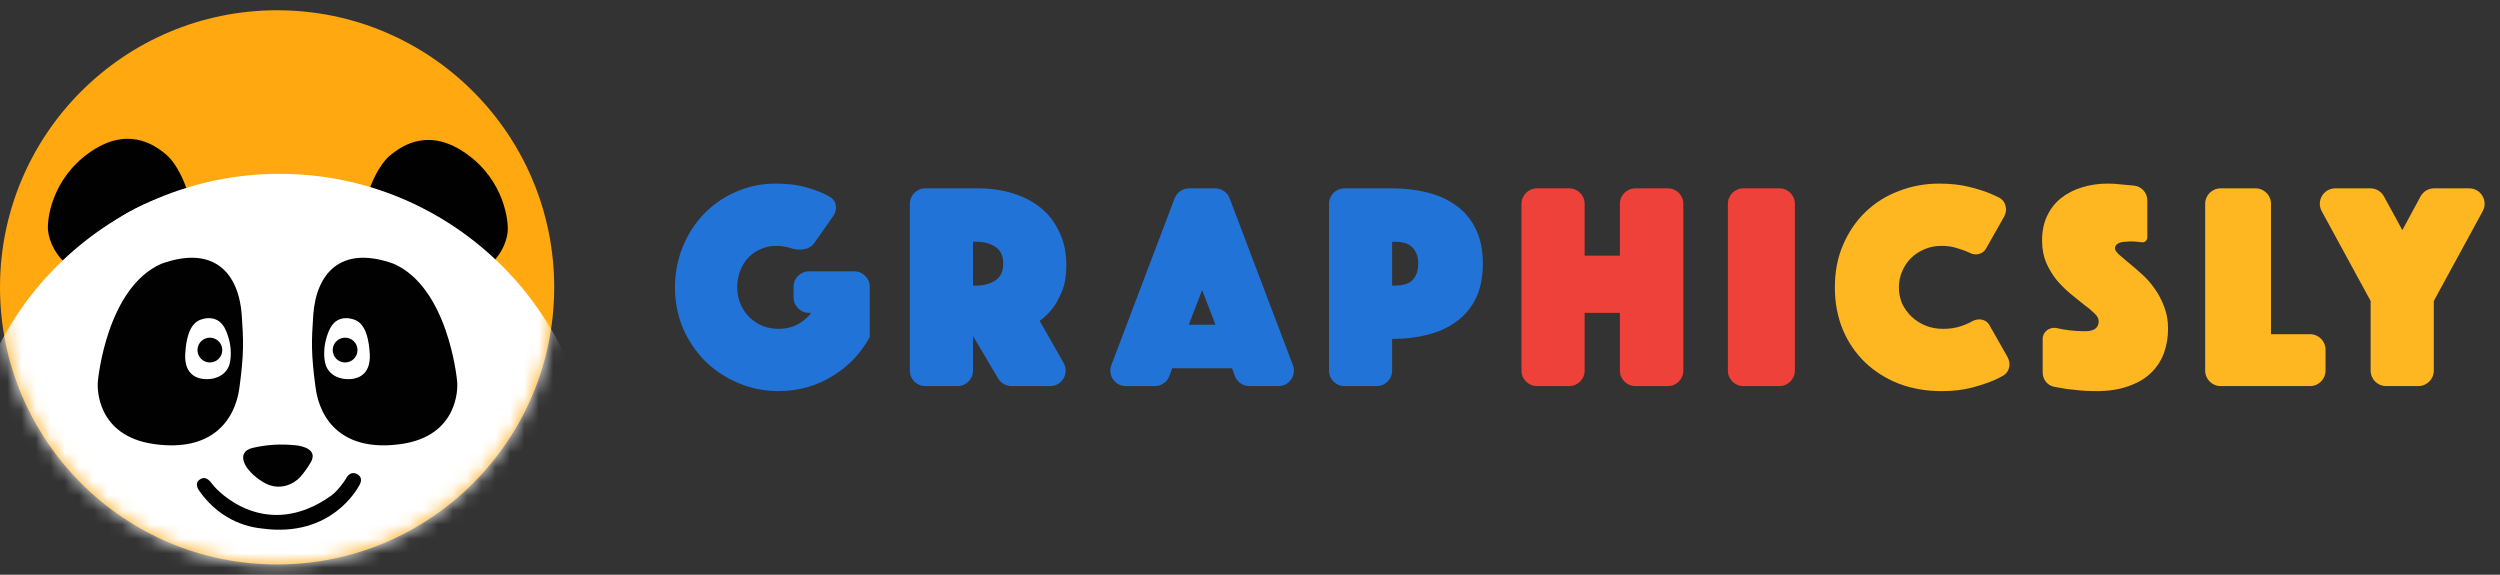 <svg xmlns="http://www.w3.org/2000/svg" width="174" height="40" viewBox="0 0 174 40" fill="none"><rect x="0" y="0" width="174" height="40" fill="#333333" stroke="none"/><path d="M0 20C0 9.349 8.635 0.714 19.286 0.714C29.938 0.714 38.572 9.349 38.572 20C38.572 30.651 29.938 39.286 19.286 39.286C8.635 39.286 0 30.651 0 20Z" fill="#FFA810"></path><mask id="mask0_442_4669" style="mask-type:alpha" maskUnits="userSpaceOnUse" x="0" y="0" width="39" height="40"><path d="M0 20C0 9.349 8.635 0.714 19.286 0.714C29.938 0.714 38.572 9.349 38.572 20C38.572 30.651 29.938 39.286 19.286 39.286C8.635 39.286 0 30.651 0 20Z" fill="#72D5FF"></path></mask><g mask="url(#mask0_442_4669)"><path d="M27.118 10.846C26.372 11.482 25.832 12.779 25.655 13.349L27.622 15.848C29.378 16.731 33.051 18.555 33.691 18.786C34.823 17.935 35.24 16.918 35.329 16.173C35.418 15.429 35.109 12.616 32.521 10.742C29.933 8.869 28.05 10.051 27.118 10.846Z" fill="#010101"></path><path d="M11.595 10.786C12.336 11.428 12.866 12.729 13.039 13.3L11.053 15.785C9.29 16.654 5.604 18.449 4.962 18.675C3.836 17.816 3.427 16.795 3.343 16.05C3.26 15.305 3.591 12.495 6.193 10.641C8.795 8.787 10.67 9.984 11.595 10.786Z" fill="#010101"></path><circle cx="19.459" cy="34.015" r="21.916" fill="white"></circle><path d="M35.819 26.411C35.097 19.757 33.063 14.245 23.37 12.826C21.994 12.625 20.647 12.557 19.337 12.608L19.293 42.759C23.095 42.937 27.331 40.044 30.74 38.997C36.287 37.293 36.081 28.82 35.819 26.411Z" fill="white"></path><path d="M2.776 26.284C3.549 19.636 5.625 14.14 15.329 12.796C16.706 12.605 18.054 12.547 19.364 12.609L19.317 42.376C15.514 42.525 11.158 39.982 7.758 38.908C2.224 37.162 2.496 28.691 2.776 26.284Z" fill="white"></path><path d="M18.304 33.55C19.462 34.257 20.491 33.644 20.887 33.209C21.172 32.895 21.451 32.486 21.628 32.179C22.139 31.294 21.071 31.045 20.612 30.996C19.552 30.883 18.561 30.945 17.589 31.172C16.374 31.455 16.944 32.719 18.304 33.55Z" fill="#010101"></path><path d="M13.813 33.451C13.614 33.636 13.738 33.962 13.825 34.101C14.969 35.76 16.579 36.623 18.262 36.787C23.082 37.441 24.899 33.955 24.979 33.829C25.06 33.703 25.332 33.244 24.835 32.988C24.437 32.783 24.164 33.125 24.077 33.321C23.903 33.594 23.455 34.211 23.056 34.495C18.542 37.704 15.167 34.242 14.77 33.685C14.372 33.129 14.062 33.22 13.813 33.451Z" fill="#010101"></path><path d="M27.4 18.358C23.671 17.015 22 19.083 21.802 21.941C21.68 23.714 21.642 24.606 21.968 27.003C22.272 29.239 23.871 31.475 27.901 30.908C31.93 30.341 31.852 26.974 31.824 26.613C31.797 26.252 31.158 20.016 27.4 18.358Z" fill="#010101"></path><path d="M24.242 22.148C23.224 22.071 22.884 22.865 22.671 23.701C22.544 24.2 22.515 24.922 22.671 25.407C22.775 25.727 23.107 26.249 23.92 26.366C24.734 26.482 25.832 26.211 25.736 24.618C25.601 22.372 24.77 22.233 24.242 22.148Z" fill="white"></path><circle cx="24.02" cy="24.365" r="0.863" transform="rotate(-23.764 24.02 24.365)" fill="#010101"></circle><path d="M11.229 18.358C14.958 17.015 16.629 19.083 16.827 21.941C16.949 23.714 16.987 24.606 16.661 27.003C16.357 29.239 14.758 31.475 10.728 30.908C6.699 30.341 6.777 26.974 6.805 26.613C6.832 26.252 7.471 20.016 11.229 18.358Z" fill="#010101"></path><path d="M14.386 22.148C15.405 22.071 15.744 22.865 15.957 23.701C16.084 24.2 16.113 24.922 15.957 25.407C15.854 25.727 15.522 26.249 14.708 26.366C13.894 26.482 12.797 26.211 12.893 24.618C13.027 22.372 13.858 22.233 14.386 22.148Z" fill="white"></path><circle r="0.863" transform="matrix(-0.915 -0.403 -0.403 0.915 14.608 24.365)" fill="#010101"></circle></g><path d="M56.668 16.925C56.342 17.387 55.671 17.458 55.129 17.297C54.757 17.174 54.393 17.112 54.035 17.112C53.636 17.112 53.272 17.187 52.942 17.339C52.612 17.476 52.323 17.676 52.075 17.937C51.841 18.184 51.656 18.487 51.518 18.845C51.381 19.202 51.312 19.587 51.312 20C51.312 20.413 51.388 20.798 51.539 21.156C51.69 21.513 51.896 21.823 52.158 22.084C52.419 22.332 52.722 22.531 53.066 22.682C53.423 22.82 53.801 22.889 54.2 22.889C54.668 22.889 55.094 22.792 55.48 22.6C55.865 22.393 56.195 22.118 56.47 21.775H56.307C55.713 21.775 55.232 21.293 55.232 20.7V19.961C55.232 19.367 55.713 18.886 56.307 18.886H59.46C60.053 18.886 60.535 19.367 60.535 19.961V23.466C60.218 24.03 59.84 24.546 59.4 25.014C58.96 25.468 58.464 25.86 57.914 26.19C57.378 26.52 56.793 26.774 56.16 26.953C55.528 27.132 54.874 27.221 54.2 27.221C53.21 27.221 52.275 27.036 51.394 26.665C50.514 26.293 49.744 25.784 49.084 25.138C48.437 24.491 47.921 23.728 47.536 22.847C47.165 21.967 46.979 21.018 46.979 20C46.979 19.01 47.158 18.075 47.515 17.194C47.873 16.314 48.361 15.55 48.98 14.904C49.613 14.244 50.356 13.728 51.209 13.357C52.075 12.971 53.004 12.779 53.994 12.779C54.764 12.779 55.431 12.854 55.995 13.006C56.559 13.157 57.034 13.329 57.419 13.522C57.535 13.578 57.647 13.636 57.753 13.695C58.236 13.963 58.312 14.588 57.994 15.039L56.668 16.925Z" fill="#2273D7"></path><path d="M63.325 14.184C63.325 13.59 63.806 13.109 64.4 13.109H68.071C68.951 13.109 69.763 13.226 70.505 13.46C71.262 13.694 71.915 14.037 72.466 14.491C73.016 14.945 73.442 15.509 73.745 16.183C74.061 16.843 74.219 17.607 74.219 18.473C74.219 19.161 74.123 19.746 73.93 20.227C73.738 20.709 73.525 21.107 73.291 21.424C73.016 21.781 72.706 22.084 72.362 22.332L74.029 25.265C74.436 25.982 73.919 26.871 73.095 26.871H70.396C70.016 26.871 69.665 26.67 69.471 26.343L67.72 23.384V25.796C67.72 26.39 67.239 26.871 66.645 26.871H64.4C63.806 26.871 63.325 26.39 63.325 25.796V14.184ZM67.72 19.876H67.947C68.47 19.876 68.91 19.759 69.267 19.526C69.639 19.292 69.825 18.9 69.825 18.35C69.825 17.799 69.639 17.407 69.267 17.174C68.91 16.94 68.47 16.823 67.947 16.823H67.72V19.876Z" fill="#2273D7"></path><path d="M81.754 13.802C81.912 13.385 82.312 13.109 82.759 13.109H84.576C85.023 13.109 85.423 13.385 85.581 13.802L89.986 25.415C90.253 26.118 89.733 26.871 88.981 26.871H86.956C86.505 26.871 86.102 26.589 85.947 26.166L85.751 25.633H81.584L81.388 26.166C81.233 26.589 80.83 26.871 80.379 26.871H78.354C77.602 26.871 77.082 26.118 77.349 25.415L81.754 13.802ZM84.596 22.6L83.668 20.186L82.739 22.6H84.596Z" fill="#2273D7"></path><path d="M103.206 18.35C103.206 19.299 103.041 20.11 102.711 20.784C102.381 21.444 101.927 21.981 101.349 22.393C100.785 22.806 100.118 23.109 99.348 23.301C98.591 23.494 97.773 23.59 96.892 23.59V25.796C96.892 26.39 96.411 26.871 95.818 26.871H93.572C92.979 26.871 92.498 26.39 92.498 25.796V14.184C92.498 13.59 92.979 13.109 93.572 13.109H96.892C97.773 13.109 98.591 13.205 99.348 13.398C100.118 13.59 100.785 13.893 101.349 14.306C101.927 14.718 102.381 15.262 102.711 15.936C103.041 16.596 103.206 17.401 103.206 18.35ZM96.892 19.876H97.078C97.656 19.876 98.069 19.746 98.316 19.484C98.577 19.209 98.708 18.831 98.708 18.35C98.708 17.868 98.577 17.497 98.316 17.235C98.069 16.96 97.656 16.823 97.078 16.823H96.892V19.876Z" fill="#2273D7"></path><path d="M105.895 14.184C105.895 13.59 106.376 13.109 106.97 13.109H109.215C109.809 13.109 110.29 13.59 110.29 14.184V17.793H112.745V14.184C112.745 13.59 113.226 13.109 113.82 13.109H116.086C116.679 13.109 117.16 13.59 117.16 14.184V25.796C117.16 26.39 116.679 26.871 116.086 26.871H113.82C113.226 26.871 112.745 26.39 112.745 25.796V21.775H110.29V25.796C110.29 26.39 109.809 26.871 109.215 26.871H106.97C106.376 26.871 105.895 26.39 105.895 25.796V14.184Z" fill="#ED4139"></path><path d="M120.26 14.184C120.26 13.59 120.741 13.109 121.334 13.109H123.848C124.441 13.109 124.923 13.59 124.923 14.184V25.796C124.923 26.39 124.441 26.871 123.848 26.871H121.334C120.741 26.871 120.26 26.39 120.26 25.796V14.184Z" fill="#ED4139"></path><path d="M127.706 20C127.706 18.9 127.898 17.909 128.284 17.029C128.669 16.135 129.191 15.372 129.852 14.739C130.512 14.106 131.282 13.625 132.163 13.295C133.043 12.951 133.978 12.779 134.969 12.779C135.753 12.779 136.447 12.854 137.052 13.006C137.671 13.157 138.201 13.329 138.641 13.522C138.809 13.594 138.97 13.669 139.124 13.747C139.618 13.996 139.753 14.611 139.48 15.092L138.222 17.309C137.996 17.708 137.47 17.816 137.073 17.586C136.839 17.476 136.557 17.373 136.227 17.277C135.911 17.167 135.546 17.112 135.134 17.112C134.707 17.112 134.315 17.187 133.958 17.339C133.6 17.49 133.284 17.696 133.008 17.958C132.747 18.219 132.541 18.528 132.389 18.886C132.238 19.23 132.163 19.601 132.163 20C132.163 20.399 132.238 20.777 132.389 21.135C132.555 21.479 132.775 21.781 133.05 22.043C133.325 22.304 133.648 22.511 134.019 22.662C134.391 22.813 134.797 22.889 135.237 22.889C135.677 22.889 136.069 22.834 136.413 22.724C136.757 22.614 137.046 22.49 137.279 22.352C137.677 22.134 138.223 22.206 138.447 22.601L139.72 24.843C139.978 25.299 139.873 25.883 139.419 26.144C139.239 26.247 139.049 26.345 138.847 26.438C138.407 26.63 137.878 26.809 137.259 26.974C136.64 27.139 135.931 27.221 135.134 27.221C134.061 27.221 133.07 27.05 132.163 26.706C131.255 26.348 130.471 25.853 129.81 25.22C129.15 24.587 128.634 23.831 128.263 22.951C127.892 22.056 127.706 21.073 127.706 20Z" fill="#FEB721"></path><path d="M142.17 23.576C142.17 23.093 142.642 22.747 143.119 22.827C143.394 22.896 143.703 22.951 144.047 22.992C144.405 23.033 144.763 23.054 145.12 23.054C145.753 23.054 146.069 22.82 146.069 22.352C146.069 22.174 145.973 21.995 145.78 21.816C145.588 21.623 145.34 21.417 145.038 21.197C144.749 20.963 144.432 20.709 144.089 20.433C143.758 20.158 143.442 19.842 143.139 19.484C142.851 19.127 142.61 18.728 142.417 18.288C142.225 17.834 142.128 17.318 142.128 16.74C142.128 16.094 142.245 15.523 142.479 15.028C142.713 14.533 143.036 14.12 143.449 13.79C143.862 13.46 144.343 13.212 144.893 13.047C145.457 12.868 146.056 12.779 146.688 12.779C147.018 12.779 147.348 12.799 147.679 12.841C148.009 12.868 148.304 12.896 148.566 12.923C149.075 12.993 149.453 13.429 149.453 13.943V16.532C149.453 16.73 149.279 16.884 149.082 16.864C148.972 16.85 148.848 16.837 148.71 16.823C148.573 16.809 148.428 16.802 148.277 16.802C148.194 16.802 148.091 16.809 147.967 16.823C147.844 16.823 147.727 16.837 147.617 16.864C147.507 16.892 147.41 16.94 147.328 17.009C147.245 17.077 147.204 17.174 147.204 17.297C147.204 17.407 147.293 17.545 147.472 17.71C147.665 17.875 147.892 18.068 148.153 18.288C148.428 18.508 148.724 18.762 149.04 19.051C149.37 19.34 149.666 19.67 149.928 20.041C150.203 20.413 150.43 20.832 150.608 21.3C150.801 21.768 150.897 22.29 150.897 22.868C150.897 23.473 150.801 24.044 150.608 24.581C150.416 25.103 150.113 25.564 149.701 25.963C149.302 26.348 148.786 26.651 148.153 26.871C147.52 27.105 146.771 27.221 145.904 27.221C145.382 27.221 144.893 27.194 144.439 27.139C143.999 27.098 143.607 27.043 143.263 26.974C143.157 26.956 143.054 26.936 142.953 26.916C142.484 26.823 142.17 26.398 142.17 25.92V23.576Z" fill="#FEB721"></path><path d="M153.48 14.184C153.48 13.59 153.961 13.109 154.555 13.109H156.986C157.58 13.109 158.061 13.59 158.061 14.184V23.26H160.783C161.376 23.26 161.857 23.741 161.857 24.335V25.796C161.857 26.39 161.376 26.871 160.783 26.871H154.555C153.961 26.871 153.48 26.39 153.48 25.796V14.184Z" fill="#FEB721"></path><path d="M164.997 20.949L161.591 14.698C161.201 13.982 161.72 13.109 162.535 13.109H164.978C165.371 13.109 165.733 13.323 165.921 13.668L167.204 16.018L168.468 13.674C168.656 13.326 169.019 13.109 169.414 13.109H171.853C172.669 13.109 173.187 13.982 172.797 14.698L169.392 20.949V25.796C169.392 26.39 168.91 26.871 168.317 26.871H166.071C165.478 26.871 164.997 26.39 164.997 25.796V20.949Z" fill="#FEB721"></path></svg>